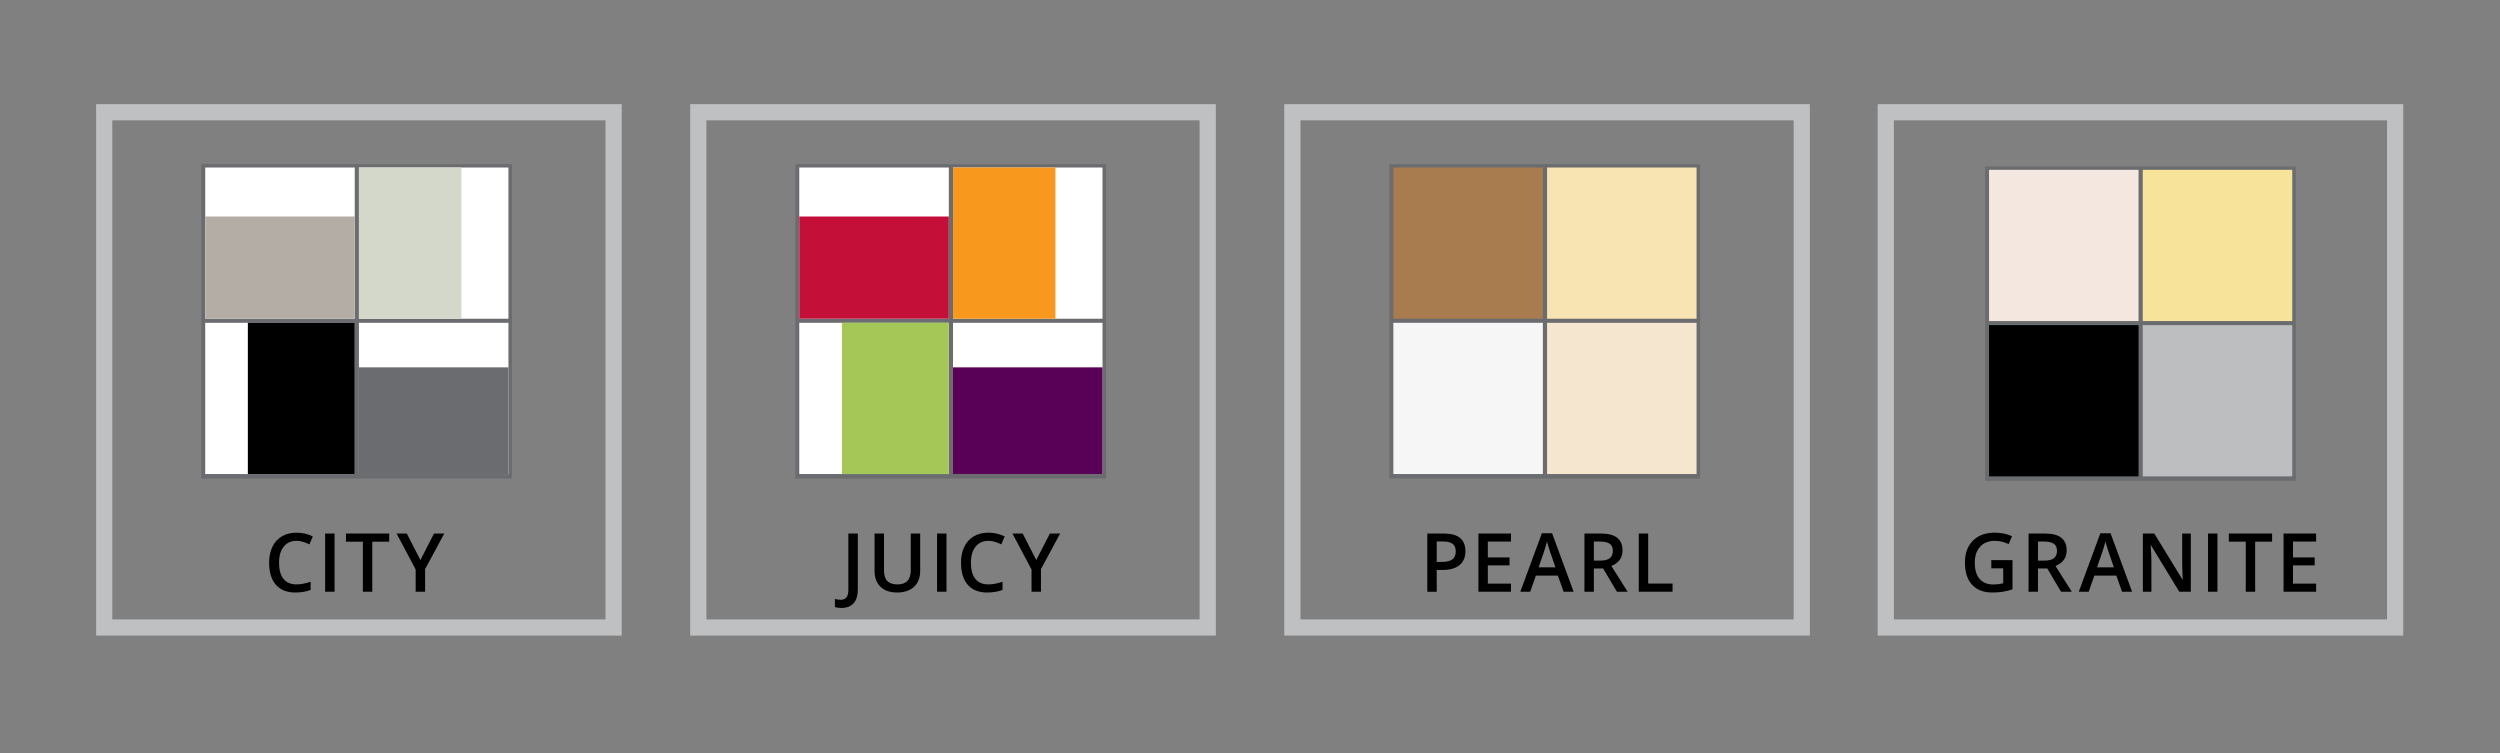 <?xml version="1.0" encoding="utf-8"?>
<!-- Generator: Adobe Illustrator 16.0.0, SVG Export Plug-In . SVG Version: 6.00 Build 0)  -->
<!DOCTYPE svg PUBLIC "-//W3C//DTD SVG 1.1//EN" "http://www.w3.org/Graphics/SVG/1.1/DTD/svg11.dtd">
<svg version="1.1" id="Layer_1" xmlns="http://www.w3.org/2000/svg" xmlns:xlink="http://www.w3.org/1999/xlink" x="0px" y="0px"
	 width="156px" height="47px" viewBox="0 0 156 47" enable-background="new 0 0 156 47" xml:space="preserve">
<rect x="0" y="0" width="156" height="47" fill="#808080" stroke="none"/>
<rect x="12.559" y="10.245" fill="#6B6C6F" width="19.39" height="19.614"/>
<rect x="12.806" y="10.453" fill="#FFFFFF" width="9.329" height="9.436"/>
<rect x="22.397" y="10.453" fill="#FFFFFF" width="9.329" height="9.436"/>
<rect x="12.806" y="20.143" fill="#FFFFFF" width="9.329" height="9.437"/>
<rect x="22.397" y="20.143" fill="#FFFFFF" width="9.329" height="9.437"/>
<rect x="12.806" y="13.51" fill="#B3ADA5" width="9.329" height="6.378"/>
<rect x="22.397" y="10.453" fill="#D4D8CB" width="6.392" height="9.436"/>
<rect x="22.397" y="22.923" fill="#6B6C6F" width="9.329" height="6.657"/>
<rect x="15.466" y="20.143" width="6.668" height="9.437"/>
<g>
	<defs>
		<rect id="SVGID_1_" x="6" y="6.494" width="144" height="35"/>
	</defs>
	<clipPath id="SVGID_2_">
		<use xlink:href="#SVGID_1_"  overflow="visible"/>
	</clipPath>
	
		<rect x="6.503" y="7.004" clip-path="url(#SVGID_2_)" fill="none" stroke="#BEC0C2" stroke-width="1.012" width="31.787" height="32.153"/>
</g>
<g>
	<path d="M18.499,33.749c-0.337,0-0.603,0.121-0.796,0.362c-0.193,0.242-0.29,0.576-0.29,1.001c0,0.445,0.093,0.783,0.278,1.012
		c0.186,0.229,0.455,0.342,0.807,0.342c0.152,0,0.299-0.014,0.442-0.046c0.143-0.029,0.291-0.069,0.444-0.117v0.509
		c-0.281,0.107-0.601,0.161-0.958,0.161c-0.526,0-0.929-0.161-1.211-0.482c-0.281-0.322-0.422-0.783-0.422-1.384
		c0-0.377,0.068-0.707,0.205-0.989c0.137-0.284,0.334-0.501,0.593-0.652c0.259-0.15,0.563-0.227,0.911-0.227
		c0.367,0,0.706,0.08,1.017,0.234l-0.211,0.495c-0.122-0.058-0.249-0.109-0.385-0.153C18.79,33.771,18.647,33.749,18.499,33.749z"/>
	<path d="M20.289,36.923v-3.631h0.587v3.631H20.289z"/>
	<path d="M23.23,36.923h-0.587v-3.122h-1.056v-0.509h2.699v0.509H23.23V36.923z"/>
	<path d="M26.233,34.947l0.85-1.655h0.639l-1.196,2.222v1.409h-0.589v-1.389l-1.191-2.242h0.638L26.233,34.947z"/>
</g>
<rect x="49.629" y="10.245" fill="#6B6C6F" width="19.39" height="19.614"/>
<rect x="49.875" y="10.453" fill="#FFFFFF" width="9.33" height="9.436"/>
<rect x="59.468" y="10.453" fill="#FFFFFF" width="9.328" height="9.436"/>
<rect x="49.875" y="20.143" fill="#FFFFFF" width="9.33" height="9.437"/>
<rect x="59.468" y="20.143" fill="#FFFFFF" width="9.328" height="9.437"/>
<rect x="49.875" y="13.51" fill="#C41039" width="9.33" height="6.378"/>
<rect x="59.468" y="10.453" fill="#F8991D" width="6.392" height="9.436"/>
<rect x="59.468" y="22.923" fill="#590057" width="9.328" height="6.657"/>
<rect x="52.537" y="20.143" fill="#A5C757" width="6.668" height="9.437"/>
<g>
	<defs>
		<rect id="SVGID_3_" x="6" y="6.494" width="144" height="35"/>
	</defs>
	<clipPath id="SVGID_4_">
		<use xlink:href="#SVGID_3_"  overflow="visible"/>
	</clipPath>
	
		<rect x="43.574" y="7.004" clip-path="url(#SVGID_4_)" fill="none" stroke="#BEC0C2" stroke-width="1.012" width="31.787" height="32.153"/>
</g>
<g>
	<path d="M52.501,37.937c-0.16,0-0.294-0.02-0.402-0.062v-0.499c0.137,0.034,0.257,0.052,0.358,0.052
		c0.321,0,0.481-0.204,0.481-0.616v-3.52h0.589v3.5c0,0.372-0.087,0.654-0.261,0.851C53.092,37.839,52.837,37.937,52.501,37.937z"/>
	<path d="M57.419,33.292v2.35c0,0.268-0.057,0.503-0.17,0.705c-0.114,0.201-0.278,0.355-0.494,0.463
		c-0.215,0.109-0.473,0.163-0.772,0.163c-0.446,0-0.792-0.119-1.039-0.357s-0.371-0.566-0.371-0.984v-2.339h0.589v2.298
		c0,0.3,0.069,0.521,0.206,0.663c0.138,0.142,0.349,0.213,0.634,0.213c0.554,0,0.83-0.294,0.83-0.882v-2.292H57.419z"/>
	<path d="M58.473,36.923v-3.631h0.587v3.631H58.473z"/>
	<path d="M61.672,33.749c-0.337,0-0.603,0.121-0.796,0.362c-0.193,0.242-0.29,0.576-0.29,1.001c0,0.445,0.093,0.783,0.278,1.012
		c0.186,0.229,0.455,0.342,0.807,0.342c0.152,0,0.299-0.014,0.442-0.046c0.143-0.029,0.291-0.069,0.445-0.117v0.509
		c-0.282,0.107-0.601,0.161-0.958,0.161c-0.525,0-0.929-0.161-1.211-0.482c-0.281-0.322-0.422-0.783-0.422-1.384
		c0-0.377,0.068-0.707,0.205-0.989c0.137-0.284,0.334-0.501,0.593-0.652c0.259-0.15,0.563-0.227,0.911-0.227
		c0.367,0,0.706,0.08,1.017,0.234l-0.211,0.495c-0.122-0.058-0.249-0.109-0.385-0.153C61.963,33.771,61.821,33.749,61.672,33.749z"
		/>
	<path d="M64.663,34.947l0.85-1.655h0.639l-1.196,2.222v1.409h-0.589v-1.389l-1.191-2.242h0.639L64.663,34.947z"/>
</g>
<rect x="123.869" y="10.389" fill="#6B6C6F" width="19.39" height="19.614"/>
<rect x="124.116" y="10.597" fill="#F4E7E0" width="9.329" height="9.437"/>
<rect x="133.708" y="10.597" fill="#F8E39A" width="9.329" height="9.437"/>
<rect x="133.708" y="20.288" fill="#BCBEC0" width="9.329" height="9.437"/>
<rect x="124.116" y="20.288" width="9.329" height="9.437"/>
<g>
	<defs>
		<rect id="SVGID_5_" x="6" y="6.494" width="144" height="35"/>
	</defs>
	<clipPath id="SVGID_6_">
		<use xlink:href="#SVGID_5_"  overflow="visible"/>
	</clipPath>
	
		<rect x="117.671" y="7.004" clip-path="url(#SVGID_6_)" fill="none" stroke="#BEC0C2" stroke-width="1.012" width="31.787" height="32.153"/>
</g>
<g>
	<path d="M124.259,34.954h1.321v1.822c-0.217,0.071-0.425,0.123-0.623,0.152c-0.198,0.03-0.414,0.044-0.645,0.044
		c-0.544,0-0.963-0.163-1.258-0.486c-0.294-0.326-0.441-0.785-0.441-1.38c0-0.584,0.166-1.041,0.499-1.371
		c0.332-0.33,0.79-0.497,1.372-0.497c0.374,0,0.73,0.074,1.066,0.219l-0.207,0.495c-0.29-0.136-0.583-0.203-0.874-0.203
		c-0.383,0-0.686,0.121-0.908,0.364c-0.224,0.244-0.335,0.576-0.335,0.999c0,0.443,0.101,0.781,0.302,1.012
		c0.201,0.232,0.488,0.348,0.865,0.348c0.19,0,0.393-0.023,0.608-0.073v-0.936h-0.743V34.954z"/>
	<path d="M127.169,35.473v1.45h-0.586v-3.631h1.015c0.463,0,0.806,0.088,1.028,0.263c0.224,0.177,0.334,0.441,0.334,0.795
		c0,0.453-0.232,0.775-0.697,0.966l1.015,1.607h-0.668l-0.86-1.45H127.169z M127.169,34.981h0.409c0.273,0,0.472-0.052,0.594-0.155
		c0.123-0.102,0.185-0.254,0.185-0.457c0-0.204-0.067-0.352-0.199-0.441c-0.133-0.089-0.333-0.135-0.599-0.135h-0.39V34.981z"/>
	<path d="M132.417,36.923l-0.358-1.007h-1.372l-0.352,1.007h-0.619l1.344-3.646h0.639l1.343,3.646H132.417z M131.904,35.402
		l-0.337-0.987c-0.024-0.067-0.058-0.171-0.103-0.314c-0.043-0.141-0.073-0.246-0.089-0.312c-0.044,0.203-0.109,0.425-0.194,0.668
		l-0.324,0.945H131.904z"/>
	<path d="M136.708,36.923h-0.72l-1.766-2.894h-0.02l0.012,0.161c0.023,0.308,0.034,0.59,0.034,0.845v1.888h-0.533v-3.631h0.713
		l1.761,2.878h0.015c-0.003-0.038-0.01-0.175-0.02-0.415c-0.01-0.239-0.015-0.426-0.015-0.561v-1.902h0.538V36.923z"/>
	<path d="M137.781,36.923v-3.631h0.587v3.631H137.781z"/>
	<path d="M140.723,36.923h-0.587v-3.122h-1.056v-0.509h2.699v0.509h-1.057V36.923z"/>
	<path d="M144.526,36.923h-2.032v-3.631h2.032v0.501h-1.444v0.99h1.354v0.496h-1.354v1.139h1.444V36.923z"/>
</g>
<rect x="86.699" y="10.245" fill="#6B6C6F" width="19.39" height="19.614"/>
<rect x="86.945" y="10.453" fill="#A97C50" width="9.33" height="9.436"/>
<rect x="96.538" y="10.453" fill="#F7E4B2" width="9.327" height="9.436"/>
<rect x="96.538" y="20.143" fill="#F5E6D0" width="9.327" height="9.437"/>
<rect x="86.945" y="20.143" fill="#F6F6F6" width="9.33" height="9.437"/>
<g>
	<defs>
		<rect id="SVGID_7_" x="6" y="6.494" width="144" height="35"/>
	</defs>
	<clipPath id="SVGID_8_">
		<use xlink:href="#SVGID_7_"  overflow="visible"/>
	</clipPath>
	
		<rect x="80.644" y="7.004" clip-path="url(#SVGID_8_)" fill="none" stroke="#BEC0C2" stroke-width="1.012" width="31.786" height="32.153"/>
</g>
<g>
	<path d="M91.442,34.39c0,0.379-0.122,0.669-0.368,0.872c-0.245,0.203-0.595,0.302-1.049,0.302h-0.373v1.359h-0.588v-3.631h1.034
		c0.449,0,0.785,0.092,1.009,0.278C91.331,33.755,91.442,34.029,91.442,34.39z M89.652,35.064h0.313c0.3,0,0.521-0.051,0.662-0.158
		c0.141-0.105,0.212-0.271,0.212-0.497c0-0.209-0.063-0.364-0.189-0.467c-0.127-0.102-0.323-0.153-0.59-0.153h-0.407V35.064z"/>
</g>
<g>
	<path d="M94.285,36.923h-2.031v-3.631h2.031v0.501h-1.444v0.99h1.354v0.496h-1.354v1.139h1.444V36.923z"/>
</g>
<g>
	<path d="M97.57,36.923l-0.359-1.007h-1.373l-0.351,1.007h-0.619l1.344-3.646h0.638l1.344,3.646H97.57z M97.057,35.402l-0.337-0.987
		c-0.024-0.067-0.059-0.171-0.103-0.314c-0.043-0.141-0.072-0.246-0.089-0.312c-0.045,0.203-0.109,0.425-0.194,0.668l-0.324,0.945
		H97.057z"/>
	<path d="M99.456,35.473v1.45h-0.587v-3.631h1.014c0.464,0,0.808,0.088,1.029,0.263c0.222,0.177,0.334,0.441,0.334,0.795
		c0,0.453-0.231,0.775-0.697,0.966l1.014,1.607h-0.668l-0.858-1.45H99.456z M99.456,34.981h0.407c0.273,0,0.472-0.052,0.595-0.155
		c0.122-0.102,0.184-0.254,0.184-0.457c0-0.204-0.065-0.352-0.199-0.441c-0.132-0.089-0.332-0.135-0.599-0.135h-0.388V34.981z"/>
	<path d="M102.26,36.923v-3.631h0.587v3.122h1.52v0.509H102.26z"/>
</g>
</svg>
